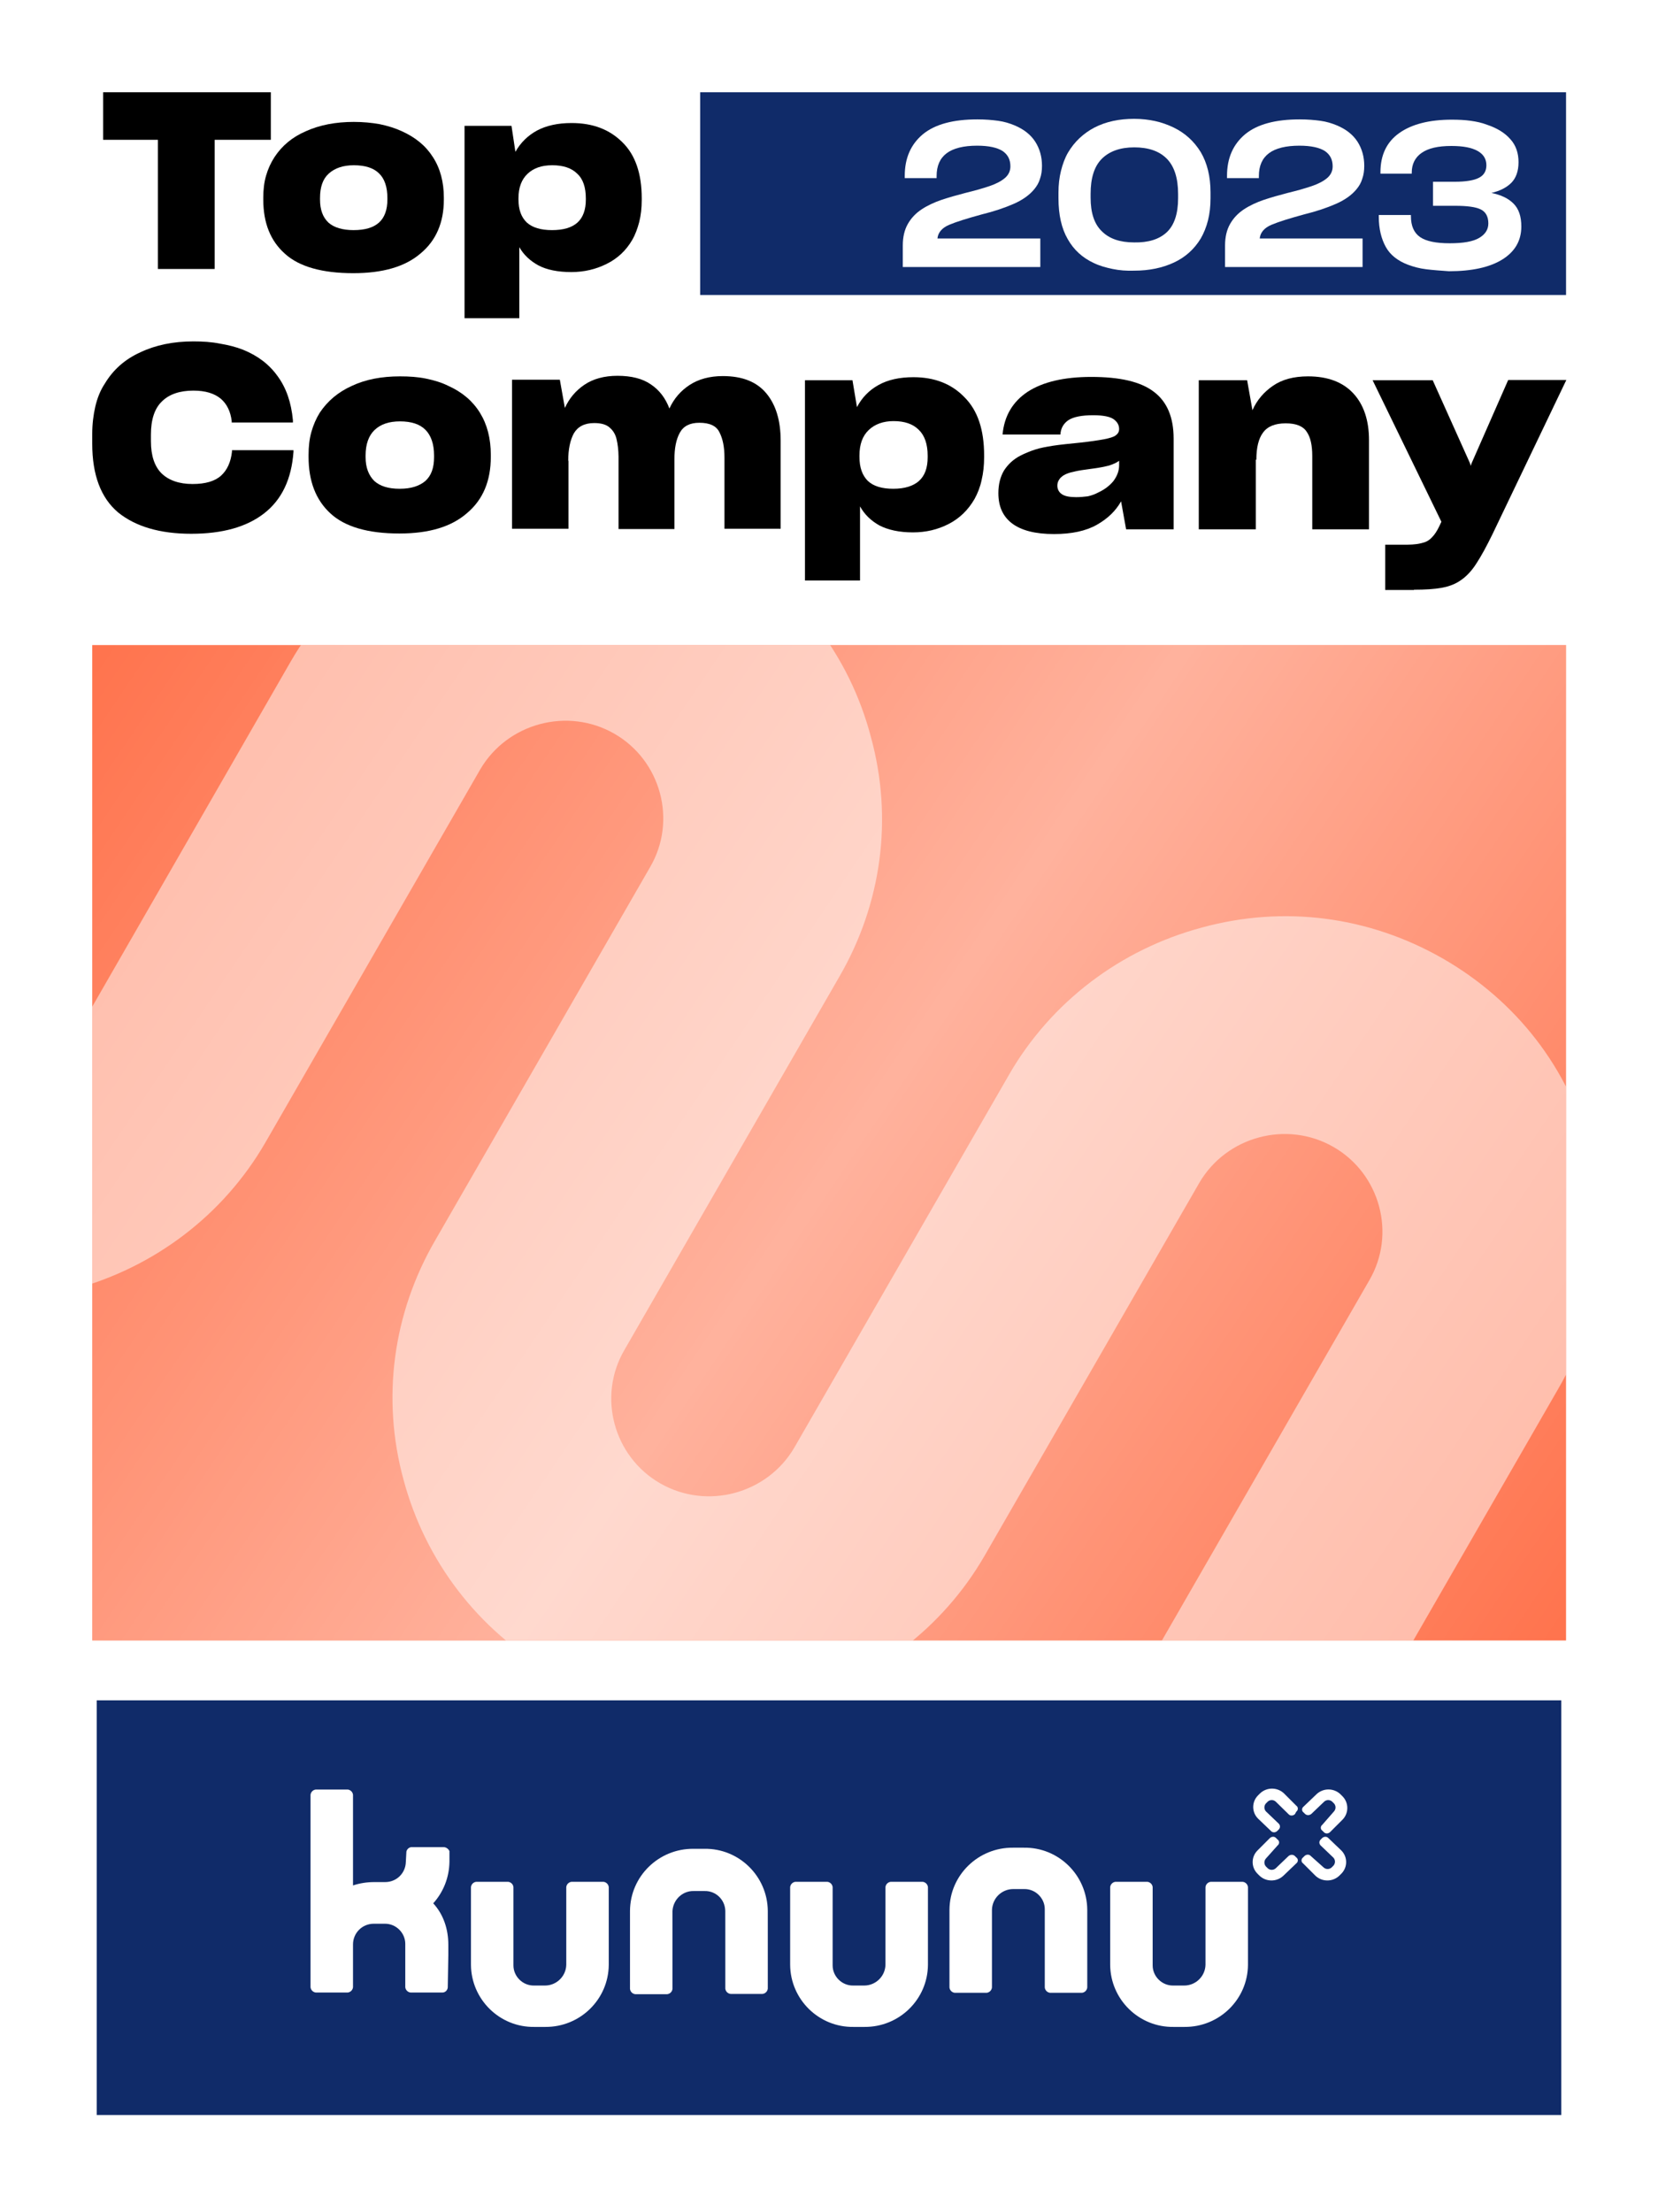 <?xml version="1.0" encoding="utf-8"?>
<!-- Generator: Adobe Illustrator 26.5.2, SVG Export Plug-In . SVG Version: 6.00 Build 0)  -->
<svg version="1.1" xmlns="http://www.w3.org/2000/svg" xmlns:xlink="http://www.w3.org/1999/xlink" x="0px" y="0px"
	 viewBox="0 0 593.2 791" style="enable-background:new 0 0 593.2 791;" xml:space="preserve">
<style type="text/css">
	.st0{fill:#FFFFFF;}
	.st1{fill:#102B69;}
	.st2{clip-path:url(#SVGID_00000050658595176996929410000003933615251329243554_);}
	.st3{fill:#FF734D;}
	.st4{fill:url(#SVGID_00000168075154498310024510000015335543035237057205_);}
	.st5{fill:#FFFFFF;fill-opacity:0.5;}
</style>
<g id="Badge_groß">
	<g>
		<rect class="st0" width="593.2" height="791"/>
		
			<rect id="Balken_2_00000135671959138883484650000003101574554028494775_" x="34.6" y="608.1" class="st1" width="524" height="148.3"/>
		<g id="Logo_00000137822514282880561300000018441070131171476408_">
			<path class="st0" d="M160.4,695.5c0-5.5-1.7-10.8-5.4-14.8c3.7-4.1,5.7-9.3,5.8-14.8v-3.9l0,0c-0.4-0.8-1.2-1.4-2.1-1.4h-11.4
				c-0.9,0-1.7,0.7-1.9,1.6l-0.2,3.7c-0.1,4-3.3,7.2-7.4,7.2c0,0,0,0,0,0h-3.9c-2.6,0-5.2,0.4-7.6,1.2v-32.4c-0.1-1-0.9-1.8-1.9-1.9
				h-11.4c-1,0.1-1.8,0.9-1.9,1.9v68.8c0.1,1,0.9,1.8,1.9,1.9h11.4c1-0.1,1.8-0.9,1.9-1.9v-15.3l0,0c0-4.1,3.3-7.4,7.4-7.4h3.9
				c4-0.1,7.4,3.2,7.4,7.2c0,0.1,0,0.1,0,0.2v3.7l0,0v11.6c0.1,1,0.9,1.8,1.9,1.9h11.4c1,0,1.8-0.8,1.9-1.8c0,0,0,0,0,0l0.2-11.6
				L160.4,695.5z"/>
			<path class="st0" d="M217.8,674.9c-0.1-1-0.9-1.8-1.9-1.9h-11.4c-1,0.1-1.8,0.9-1.9,1.9v27.8c-0.1,4.1-3.5,7.4-7.6,7.4h-3.9
				c-4,0.1-7.4-3.2-7.4-7.2c0-0.1,0-0.1,0-0.2v-27.8c-0.1-1-0.9-1.8-1.9-1.9h-11.4c-1,0.1-1.8,0.9-1.9,1.9v27.8
				c0.1,12.4,10.3,22.4,22.7,22.2h3.9c12.4,0.1,22.6-9.8,22.7-22.2L217.8,674.9z"/>
			<path class="st0" d="M225.4,711.3c0.1,1,0.9,1.8,1.9,1.9h11.4c1-0.1,1.8-0.9,1.9-1.9v-27.8c0.2-4.1,3.6-7.3,7.6-7.2h3.9
				c4-0.1,7.3,3.1,7.4,7.1c0,0,0,0,0,0v27.8c0.1,1,0.9,1.8,1.9,1.9h11.4c1-0.1,1.8-0.9,1.9-1.9v-27.8c-0.1-12.4-10.3-22.4-22.7-22.2
				h-3.9c-12.4-0.1-22.6,9.8-22.7,22.2v27.8H225.4z"/>
			<path class="st0" d="M332,674.9c-0.1-1-0.9-1.8-1.9-1.9h-11.4c-1,0.1-1.8,0.9-1.9,1.9v27.8c-0.1,4.1-3.5,7.4-7.6,7.4h-3.9
				c-4,0.1-7.4-3.2-7.4-7.2c0-0.1,0-0.1,0-0.2v-27.8c-0.1-1-0.9-1.8-1.9-1.9h-11.4c-1,0.1-1.8,0.9-1.9,1.9v27.8
				c0.1,12.4,10.3,22.4,22.7,22.2h3.9c12.4,0.1,22.6-9.8,22.7-22.2L332,674.9z"/>
			<path class="st0" d="M446.5,674.9c-0.1-1-0.9-1.8-1.9-1.9h-11.4c-1,0.1-1.8,0.9-1.9,1.9v27.8c-0.1,4.1-3.5,7.4-7.6,7.4h-3.9
				c-4,0.1-7.4-3.2-7.4-7.2c0-0.1,0-0.1,0-0.2v-27.8c-0.1-1-0.9-1.8-1.9-1.9h-11.4c-1,0.1-1.8,0.9-1.9,1.9v27.8
				c0.1,12.4,10.3,22.4,22.7,22.2h3.9c12.4,0.1,22.6-9.8,22.7-22.2L446.5,674.9z"/>
			<path class="st0" d="M339.7,710.8c0.1,1,0.9,1.8,1.9,1.9h11.4c1-0.1,1.8-0.9,1.9-1.9V683c0.1-4.1,3.5-7.4,7.6-7.4h3.9
				c4-0.1,7.4,3.2,7.4,7.2c0,0.1,0,0.1,0,0.2v27.8c0.1,1,0.9,1.8,1.9,1.9h11.4c1-0.1,1.8-0.9,1.9-1.9V683
				c-0.1-12.4-10.3-22.4-22.7-22.2h-3.9c-12.4-0.1-22.6,9.8-22.7,22.2L339.7,710.8z"/>
			<path class="st0" d="M456.4,644.3c-0.8-0.7-2-0.7-2.8,0l-0.7,0.7c-0.7,0.8-0.7,2,0,2.8l4.6,4.4c0.6,0.6,0.6,1.5,0,2.1
				c0,0,0,0,0,0l-0.5,0.5c-0.6,0.6-1.6,0.7-2.2,0.1c0,0-0.1-0.1-0.1-0.1l-4.6-4.4c-2.3-2.3-2.3-6,0-8.3c0,0,0,0,0,0l0.7-0.7
				c2.4-2.3,6.2-2.3,8.6,0l4.2,4.2l0.2,0.2c0.6,0.4,0.7,1.2,0.3,1.8c-0.1,0.1-0.2,0.2-0.3,0.3l-0.5,0.9c-0.6,0.6-1.6,0.7-2.2,0.1
				c0,0-0.1-0.1-0.1-0.1L456.4,644.3z"/>
			<path class="st0" d="M477.3,647.8c0.7-0.8,0.7-2,0-2.8l-0.7-0.7c-0.8-0.7-2-0.7-2.8,0l-4.6,4.4c-0.7,0.6-1.7,0.6-2.3,0l-0.5-0.5
				c-0.6-0.4-0.7-1.2-0.3-1.8c0.1-0.1,0.2-0.2,0.3-0.3l4.6-4.4c2.4-2.3,6.2-2.3,8.6,0l0.7,0.7c2.3,2.3,2.3,6,0.1,8.3
				c0,0,0,0-0.1,0.1l-4.2,4.2l-0.2,0.2c-0.6,0.6-1.6,0.7-2.2,0.1c0,0-0.1-0.1-0.1-0.1l-0.5-0.5c-0.6-0.4-0.7-1.2-0.3-1.8
				c0.1-0.1,0.2-0.2,0.3-0.3L477.3,647.8z"/>
			<path class="st0" d="M452.9,664.7c-0.7,0.8-0.7,2,0,2.8l0.7,0.7c0.8,0.7,2,0.7,2.8,0l4.6-4.4c0.7-0.6,1.7-0.6,2.3,0l0.5,0.5
				c0.6,0.4,0.7,1.2,0.3,1.8c-0.1,0.1-0.2,0.2-0.3,0.3l-4.6,4.4c-2.4,2.3-6.2,2.3-8.6,0l-0.7-0.7c-2.3-2.3-2.3-6,0-8.3c0,0,0,0,0,0
				l4.2-4.2l0.2-0.2c0.6-0.6,1.6-0.7,2.2-0.1c0,0,0.1,0.1,0.1,0.1l0.5,0.5c0.6,0.4,0.7,1.2,0.3,1.8c-0.1,0.1-0.2,0.2-0.3,0.3
				L452.9,664.7z"/>
			<path class="st0" d="M473.6,667.9c0.8,0.7,2,0.7,2.8,0l0.7-0.7c0.7-0.8,0.7-2,0-2.8l-4.6-4.4c-0.6-0.6-0.6-1.5,0-2.1c0,0,0,0,0,0
				l0.5-0.5c0.6-0.6,1.6-0.7,2.2-0.1c0,0,0.1,0.1,0.1,0.1l4.6,4.4c2.3,2.3,2.3,6,0,8.3c0,0,0,0,0,0l-0.7,0.7c-2.4,2.3-6.2,2.3-8.6,0
				l-4.2-4.2l-0.2-0.2c-0.6-0.4-0.7-1.2-0.3-1.8c0.1-0.1,0.2-0.2,0.3-0.3l0.5-0.5c0.6-0.6,1.6-0.7,2.2-0.1c0,0,0.1,0.1,0.1,0.1
				L473.6,667.9z"/>
		</g>
		<g id="Ununu_Shape_00000085246609050133072000000014773751665634192769_">
			<defs>
				<rect id="SVGID_1_" x="33" y="230.7" width="527.3" height="356"/>
			</defs>
			<clipPath id="SVGID_00000108272028131369980180000017788940256789026715_">
				<use xlink:href="#SVGID_1_"  style="overflow:visible;"/>
			</clipPath>
			<g style="clip-path:url(#SVGID_00000108272028131369980180000017788940256789026715_);">
				<rect x="33" y="230.7" class="st3" width="527.3" height="356"/>
				
					<linearGradient id="SVGID_00000134965835383003280680000008353836587329280142_" gradientUnits="userSpaceOnUse" x1="27.958" y1="-1108.172" x2="555.292" y2="-1464.122" gradientTransform="matrix(1 0 0 -1 5 -877.464)">
					<stop  offset="0" style="stop-color:#FFFFFF;stop-opacity:0"/>
					<stop  offset="0.51" style="stop-color:#FFFFFF;stop-opacity:0.45"/>
					<stop  offset="1" style="stop-color:#FFFFFF;stop-opacity:0"/>
				</linearGradient>
				
					<rect x="33" y="230.7" style="fill:url(#SVGID_00000134965835383003280680000008353836587329280142_);" width="527.3" height="356"/>
				<path class="st5" d="M-60.2,450.1c26.4,15.1,56.8,19.1,86.1,11.1c29.2-7.8,54-26.6,69-52.5l76.9-133.5
					c9.7-16.6,31.3-22.4,48-12.8c16.7,9.6,22.5,31.1,12.8,47.7l-76.9,133.5c-15.1,26-19.3,56.5-11.3,85.7
					c7.8,29,26.6,53.6,52.7,68.6c26.4,15.1,56.8,19.1,86.1,11.1c29.2-7.8,54-26.6,69-52.5l76.9-133.5c9.7-16.6,31.3-22.4,48-12.8
					c16.7,9.6,22.5,31.1,12.8,47.7l-76.9,133.5c-15.1,26-19.3,56.5-11.3,85.7c7.8,29,26.6,53.6,52.7,68.6
					c26.1,15,56.8,19.1,86.1,11.1c29.2-7.8,53.6-26.4,68.8-52.7l61.4-105.7c10.8-18.7,4.4-42.5-14.3-53.3
					c-18.8-10.8-42.8-4.3-53.6,14.3l-61.4,105.7c-9.7,16.6-31.3,22.4-48,12.8c-16.7-9.6-22.5-31.1-12.8-47.7l76.9-133.5
					c15.1-26,19.3-56.5,11.3-85.7c-7.5-28.9-26.3-53.1-52.6-68.2c-26.4-15.1-56.8-19.1-86.1-11.1c-29.2,7.8-54,26.6-69,52.5
					l-76.9,133.5c-9.7,16.6-31.3,22.4-48,12.8c-16.7-9.6-22.5-31.1-12.8-47.7l76.9-133.5c15.1-26,19.3-56.5,11.3-85.7
					c-7.7-29.3-26.4-53.5-52.7-68.6c-26.4-15.1-56.8-19.1-86.1-11.1c-29.2,7.8-53.6,26.4-68.8,52.7L27.2,370.1
					c-9.7,16.6-31.3,22.4-48,12.8s-22.5-31.1-12.8-47.7l61.6-105.9c10.8-18.7,4.4-42.5-14.3-53.3c-18.8-10.8-42.8-4.3-53.6,14.3
					L-101.4,296c-15.2,26.2-19.3,56.5-11.3,85.7C-105.3,410.8-86.3,435.2-60.2,450.1z"/>
			</g>
		</g>
		
			<rect id="Balken_1_00000127033504442754100790000012909895855845586093_" x="250.5" y="33" class="st1" width="309.8" height="72.5"/>
		<g id="_x32_023_00000124854636275539463320000011636546790855385274_">
			<path class="st0" d="M323,95.6v-7.8c0-3,0.6-5.6,1.8-7.7c1.2-2.1,2.8-3.8,4.9-5.2c2.1-1.4,4.5-2.5,7.1-3.4
				c2.7-0.9,5.5-1.7,8.6-2.5c1.6-0.4,3.2-0.8,4.6-1.2c1.4-0.4,2.7-0.8,3.9-1.2c2.4-0.8,4.3-1.8,5.6-2.9c1.3-1.1,2-2.5,2-4.2
				c0-2.4-0.9-4.2-2.8-5.5c-1.9-1.2-4.9-1.9-9.1-1.9c-4.8,0-8.5,0.9-10.9,2.7c-2.4,1.8-3.6,4.5-3.6,8.2v0.7h-11.4v-0.8
				c0-6.4,2.2-11.3,6.5-14.9c4.4-3.6,10.9-5.3,19.5-5.3c2.8,0,5.2,0.2,7.4,0.5s4.1,0.9,5.8,1.6c3.4,1.4,5.9,3.4,7.5,5.9
				c1.6,2.5,2.4,5.4,2.4,8.6c0,1.7-0.2,3.2-0.7,4.6c-0.4,1.4-1.1,2.6-2,3.7c-1.7,2.1-4.2,3.9-7.4,5.3c-3.2,1.4-7,2.7-11.5,3.8
				c-5.1,1.4-9,2.6-11.6,3.7c-2.6,1.1-4,2.8-4.2,4.9h36.8v10.2H323z"/>
			<path class="st0" d="M398.1,96.2c-2.4-0.5-4.6-1.1-6.7-2.1c-4.1-1.9-7.2-4.7-9.4-8.6c-2.2-3.8-3.3-8.7-3.3-14.6v-2
				c0-2.8,0.3-5.4,0.9-7.8c0.6-2.4,1.4-4.6,2.5-6.5c2.3-3.9,5.5-6.9,9.5-9c4.1-2.1,8.8-3.1,14.2-3.1c2.7,0,5.2,0.3,7.5,0.8
				c2.3,0.5,4.5,1.3,6.6,2.3c4.1,2,7.3,4.9,9.7,8.8c2.3,3.9,3.5,8.7,3.5,14.4v2.1c0,2.9-0.3,5.5-0.9,7.9s-1.5,4.6-2.6,6.5
				c-2.3,3.8-5.5,6.7-9.6,8.6c-4.1,1.9-8.8,2.9-14.2,2.9C403.1,96.9,400.5,96.7,398.1,96.2z M417.4,83.1c2.7-2.5,4.1-6.6,4.1-12.2
				v-1.5c0-5.8-1.4-10-4.1-12.7c-2.7-2.7-6.6-4-11.6-4s-8.9,1.4-11.6,4.1c-2.7,2.7-4,6.9-4,12.5v1.4c0,5.4,1.3,9.4,4,12
				c2.7,2.7,6.5,4,11.6,4C410.8,86.8,414.7,85.6,417.4,83.1z"/>
			<path class="st0" d="M438.3,95.6v-7.8c0-3,0.6-5.6,1.8-7.7c1.2-2.1,2.8-3.8,4.9-5.2c2.1-1.4,4.5-2.5,7.1-3.4
				c2.7-0.9,5.5-1.7,8.6-2.5c1.6-0.4,3.2-0.8,4.6-1.2c1.4-0.4,2.7-0.8,3.9-1.2c2.4-0.8,4.3-1.8,5.6-2.9c1.3-1.1,2-2.5,2-4.2
				c0-2.4-0.9-4.2-2.8-5.5c-1.9-1.2-4.9-1.9-9.1-1.9c-4.8,0-8.5,0.9-10.9,2.7c-2.4,1.8-3.6,4.5-3.6,8.2v0.7H439v-0.8
				c0-6.4,2.2-11.3,6.5-14.9c4.4-3.6,10.9-5.3,19.5-5.3c2.8,0,5.2,0.2,7.4,0.5s4.1,0.9,5.8,1.6c3.4,1.4,5.9,3.4,7.5,5.9
				c1.6,2.5,2.4,5.4,2.4,8.6c0,1.7-0.2,3.2-0.7,4.6c-0.4,1.4-1.1,2.6-2,3.7c-1.7,2.1-4.2,3.9-7.4,5.3c-3.2,1.4-7,2.7-11.5,3.8
				c-5.1,1.4-9,2.6-11.6,3.7c-2.6,1.1-4,2.8-4.2,4.9h36.8v10.2H438.3z"/>
			<path class="st0" d="M510.3,96.3c-2.5-0.3-4.6-0.9-6.5-1.6c-3.7-1.4-6.4-3.5-8-6.4c-1.6-2.9-2.5-6.5-2.5-10.8v-0.6h11.5v0.4
				c0,3.5,1.1,6,3.3,7.5c2.2,1.5,5.7,2.2,10.6,2.2c4.8,0,8.3-0.6,10.5-1.9c2.2-1.3,3.3-3,3.3-5.2c0-2.4-0.9-4.1-2.7-5
				c-1.8-0.9-4.9-1.3-9.2-1.3h-7.9v-8.6h7.7c4.1,0,7-0.5,8.7-1.4c1.8-0.9,2.7-2.4,2.7-4.5c0-2.2-1-3.9-3.1-5.1
				c-2.1-1.2-5.2-1.8-9.4-1.8c-4.8,0-8.3,0.8-10.7,2.5c-2.3,1.6-3.5,4-3.5,7v0.4h-11.2v-0.5c0-6.1,2.2-10.8,6.7-14
				c4.5-3.2,10.8-4.8,18.8-4.8c2.5,0,4.7,0.1,6.8,0.4s4,0.7,5.8,1.4c3.6,1.2,6.4,2.9,8.4,5.2c2,2.2,2.9,5,2.9,8.2
				c0,3.2-0.9,5.7-2.6,7.4c-1.7,1.7-4.1,2.9-7.1,3.6c3.4,0.7,6,1.9,7.9,3.8c1.9,1.9,2.8,4.6,2.8,8.2c0,5.1-2.3,9-6.8,11.8
				c-4.5,2.8-10.9,4.2-19.1,4.2C515.5,96.8,512.7,96.6,510.3,96.3z"/>
		</g>
		<g id="Top_Company_00000052077962568892503410000017574689120263505595_">
			<path d="M96.9,50V33h-60v17h19.6v46.2h20.3V50H96.9z"/>
			<path d="M126.4,97.7c10.5,0,18.5-2.3,24-7c5.6-4.6,8.4-11.1,8.4-19.3v-0.7c0-5.6-1.3-10.5-3.9-14.5c-2.6-4.1-6.3-7.1-11.2-9.3
				c-2.4-1.1-5-1.9-7.9-2.5c-2.8-0.5-5.9-0.8-9.2-0.8c-6.5,0-12.2,1.1-17.1,3.3c-4.9,2.1-8.6,5.2-11.3,9.3c-1.3,2-2.3,4.2-3,6.6
				c-0.7,2.4-1,5-1,7.9v0.7c0,8.4,2.6,14.8,7.8,19.4C107.1,95.4,115.3,97.7,126.4,97.7z M126.5,82.3c-3.9,0-7-0.9-9-2.7
				c-2-1.9-3-4.6-3-8.2v-0.6c0-3.9,1-6.8,3.1-8.7c2.2-2,5.2-3,9-3c4.1,0,7.1,1,9,2.9c2,1.9,3,4.9,3,8.8v0.6c0,3.6-1,6.4-3,8.2
				C133.6,81.4,130.6,82.3,126.5,82.3z"/>
			<path d="M197.5,82.3c-4,0-7-0.9-9-2.7c-2-1.9-3-4.6-3-8.3v-0.4c0-3.8,1.1-6.7,3.2-8.7c2.2-2.1,5.1-3.1,8.9-3.1c3.9,0,6.9,1,8.9,3
				c2.1,1.9,3.1,4.9,3.1,8.9v0.4c0,3.6-1,6.4-3,8.2C204.6,81.4,201.6,82.3,197.5,82.3z M204.4,97.3c4.6,0,8.8-1,12.6-2.9
				c3.9-1.9,7-4.8,9.2-8.6c1.1-1.9,1.9-4.1,2.5-6.4c0.6-2.4,0.9-5,0.9-7.9v-0.6c0-8.8-2.3-15.5-6.9-20c-4.6-4.6-10.6-6.9-18.2-6.9
				c-4.9,0-9,0.9-12.4,2.7c-3.3,1.8-5.9,4.4-7.7,7.6L183,45h-16.8v68.8h19.6V88.4c1.6,2.8,3.9,4.9,6.8,6.5
				C195.6,96.5,199.6,97.3,204.4,97.3z"/>
			<path d="M68.4,190.9c11.1,0,19.8-2.4,26.1-7.3s9.8-12.2,10.5-22v-0.6H83v0.5c-0.4,3.7-1.7,6.6-3.9,8.6c-2.2,2-5.6,3-10.2,3
				c-4.8,0-8.5-1.3-11.1-3.8c-2.5-2.5-3.8-6.3-3.8-11.5v-2.4c0-5.3,1.3-9.3,3.9-11.8c2.6-2.6,6.4-3.9,11.3-3.9c4.3,0,7.5,1,9.8,2.9
				c2.2,1.9,3.5,4.6,3.9,8v0.5h21.9v-0.8c-0.6-6.4-2.4-11.6-5.5-15.8c-3-4.2-7.1-7.3-12.3-9.4c-2.5-1-5.3-1.7-8.3-2.2
				c-3-0.6-6.1-0.8-9.5-0.8c-7.2,0-13.5,1.3-19,3.9c-5.5,2.5-9.7,6.2-12.7,11.2c-1.6,2.4-2.7,5.2-3.4,8.2c-0.7,3-1.1,6.3-1.1,9.8
				v3.5c0,11.2,3.1,19.4,9.3,24.6C48.5,188.3,57.2,190.9,68.4,190.9z"/>
			<path d="M142.9,190.8c10.6,0,18.6-2.4,24.2-7.3c5.7-4.8,8.5-11.5,8.5-20.1v-0.7c0-5.9-1.3-10.9-3.9-15.1
				c-2.6-4.2-6.4-7.4-11.3-9.6c-2.4-1.2-5.1-2-8-2.6c-2.9-0.6-6-0.8-9.3-0.8c-6.6,0-12.3,1.1-17.2,3.4c-4.9,2.2-8.7,5.4-11.5,9.6
				c-1.3,2.1-2.3,4.4-3,6.9c-0.7,2.5-1,5.2-1,8.2v0.7c0,8.7,2.6,15.4,7.8,20.2C123.4,188.4,131.6,190.8,142.9,190.8z M143,174.8
				c-4,0-7-0.9-9.1-2.8c-2-2-3.1-4.8-3.1-8.5v-0.6c0-4,1.1-7.1,3.2-9.1c2.2-2.1,5.2-3.1,9.1-3.1c4.1,0,7.1,1,9.1,3
				c2,2,3.1,5.1,3.1,9.2v0.6c0,3.8-1,6.6-3.1,8.5C150.1,173.8,147.1,174.8,143,174.8z"/>
			<path d="M203.3,164.8c0-4.1,0.7-7.4,2-9.8c1.4-2.4,3.8-3.7,7.3-3.7c2.4,0,4.3,0.5,5.5,1.6c1.2,1,2.1,2.4,2.5,4.2
				c0.2,0.9,0.4,1.9,0.5,2.9c0.1,1,0.2,2.1,0.2,3.3v25.9h20v-25c0-3.9,0.6-7,1.9-9.4c1.3-2.4,3.6-3.6,7-3.6c3.7,0,6.1,1.1,7.2,3.4
				c1.2,2.3,1.8,5.3,1.8,9v25.5h20.1v-31.5c0-7.2-1.7-12.8-5.1-16.9c-3.4-4.1-8.5-6.2-15.6-6.2c-4.7,0-8.7,1.1-11.9,3.2
				c-3.2,2.1-5.6,4.9-7.2,8.4c-1.4-3.7-3.6-6.6-6.6-8.6c-3-2.1-7-3.1-12-3.1c-4.7,0-8.7,1.1-11.8,3.2c-3.1,2.1-5.4,4.8-7,8.3
				l-1.8-10.1h-17.1v53.3h20.2V164.8z"/>
			<path d="M319.6,174.8c-4,0-7.1-0.9-9.1-2.8c-2-2-3-4.8-3-8.6v-0.5c0-4,1.1-7,3.3-9.1c2.2-2.1,5.2-3.2,8.9-3.2c3.9,0,6.9,1,9,3.1
				c2.1,2,3.2,5.1,3.2,9.3v0.5c0,3.8-1,6.6-3.1,8.5C326.8,173.8,323.7,174.8,319.6,174.8z M326.6,190.4c4.7,0,8.9-1,12.8-3
				c3.9-2,7-5,9.3-9c1.1-2,2-4.3,2.5-6.7c0.6-2.5,0.9-5.2,0.9-8.2v-0.6c0-9.2-2.3-16.1-7-20.8c-4.6-4.8-10.7-7.2-18.3-7.2
				c-4.9,0-9.1,0.9-12.5,2.8c-3.4,1.9-5.9,4.5-7.7,7.9L305,136h-17v71.6h19.7v-26.5c1.6,2.9,3.9,5.1,6.9,6.8
				C317.7,189.5,321.7,190.4,326.6,190.4z"/>
			<path d="M385,177.8c-2.2,0-3.9-0.3-5-1c-1.1-0.7-1.7-1.8-1.7-3.1c0-0.8,0.2-1.5,0.6-2.1c0.4-0.7,1-1.2,1.8-1.7
				c0.9-0.5,2-0.9,3.5-1.2c1.5-0.4,3.7-0.7,6.7-1.1c2.4-0.3,4.3-0.7,5.9-1.1c1.6-0.5,2.8-1.1,3.6-1.7v1.6c0,2-0.7,3.8-2,5.6
				c-1.4,1.7-3.2,3.1-5.6,4.2c-1.1,0.6-2.3,1-3.6,1.3C387.7,177.7,386.4,177.8,385,177.8z M402.9,189.3h17v-32.5
				c0-7.6-2.4-13.2-7.1-16.7c-4.7-3.6-12.1-5.3-22.4-5.3c-9.7,0-17.3,1.8-22.7,5.3c-5.3,3.5-8.4,8.6-9,15.3h20.7
				c0.1-2.2,1.1-3.9,2.8-5.1c1.8-1.2,4.8-1.8,8.9-1.8c3.6,0,6,0.5,7.3,1.4c1.3,0.9,2,2.1,2,3.5c0,1-0.4,1.7-1.2,2.3
				c-0.8,0.6-2.2,1-4.2,1.4c-1.1,0.2-2.3,0.4-3.7,0.6c-1.4,0.2-3,0.4-4.8,0.6c-3.9,0.4-7.1,0.7-9.7,1.1c-2.5,0.4-4.7,0.8-6.5,1.4
				c-0.9,0.3-1.8,0.6-2.7,1c-0.8,0.3-1.6,0.7-2.4,1.1c-2.6,1.3-4.6,3.2-6,5.4c-1.3,2.2-2,4.9-2,8v0.1c0,4.7,1.6,8.3,4.9,10.8
				c3.3,2.5,8.3,3.8,15,3.8c6.3,0,11.4-1.1,15.3-3.3c3.9-2.2,6.8-5,8.7-8.4L402.9,189.3z"/>
			<path d="M449.5,164.4c0-4.3,0.8-7.6,2.4-9.7c1.6-2.2,4.3-3.3,8.1-3.3c3.7,0,6.2,1,7.5,3c1.4,2,2,4.9,2,8.7v26.2h20.3v-31.9
				c0-7.1-1.9-12.7-5.6-16.7c-3.7-4-9.1-6.1-16.2-6.1c-5.1,0-9.3,1.1-12.6,3.4c-3.2,2.2-5.7,5.1-7.3,8.7l-1.9-10.7h-17.3v53.3h20.4
				V164.4z"/>
			<path d="M505.9,210.9c4,0,7.3-0.2,10-0.7c2.7-0.5,5-1.4,6.9-2.8c1.9-1.3,3.8-3.3,5.5-6c1.7-2.6,3.6-6.1,5.7-10.4l26.4-55.1h-20.8
				l-13.1,29.8l-0.3,0.9l-0.3-1L512.6,136h-21.5l24.6,50.6l-0.7,1.5c-0.8,1.7-1.7,3.1-2.6,4c-0.9,1-2,1.7-3.3,2
				c-0.7,0.2-1.5,0.4-2.4,0.5c-0.9,0.1-1.9,0.2-3,0.2h-8.1v16.2H505.9z"/>
		</g>
	</g>
</g>
<g id="Badge_groß_mit_Rahmen_für_kununu_x2F_XING_Profiles">
</g>
</svg>
